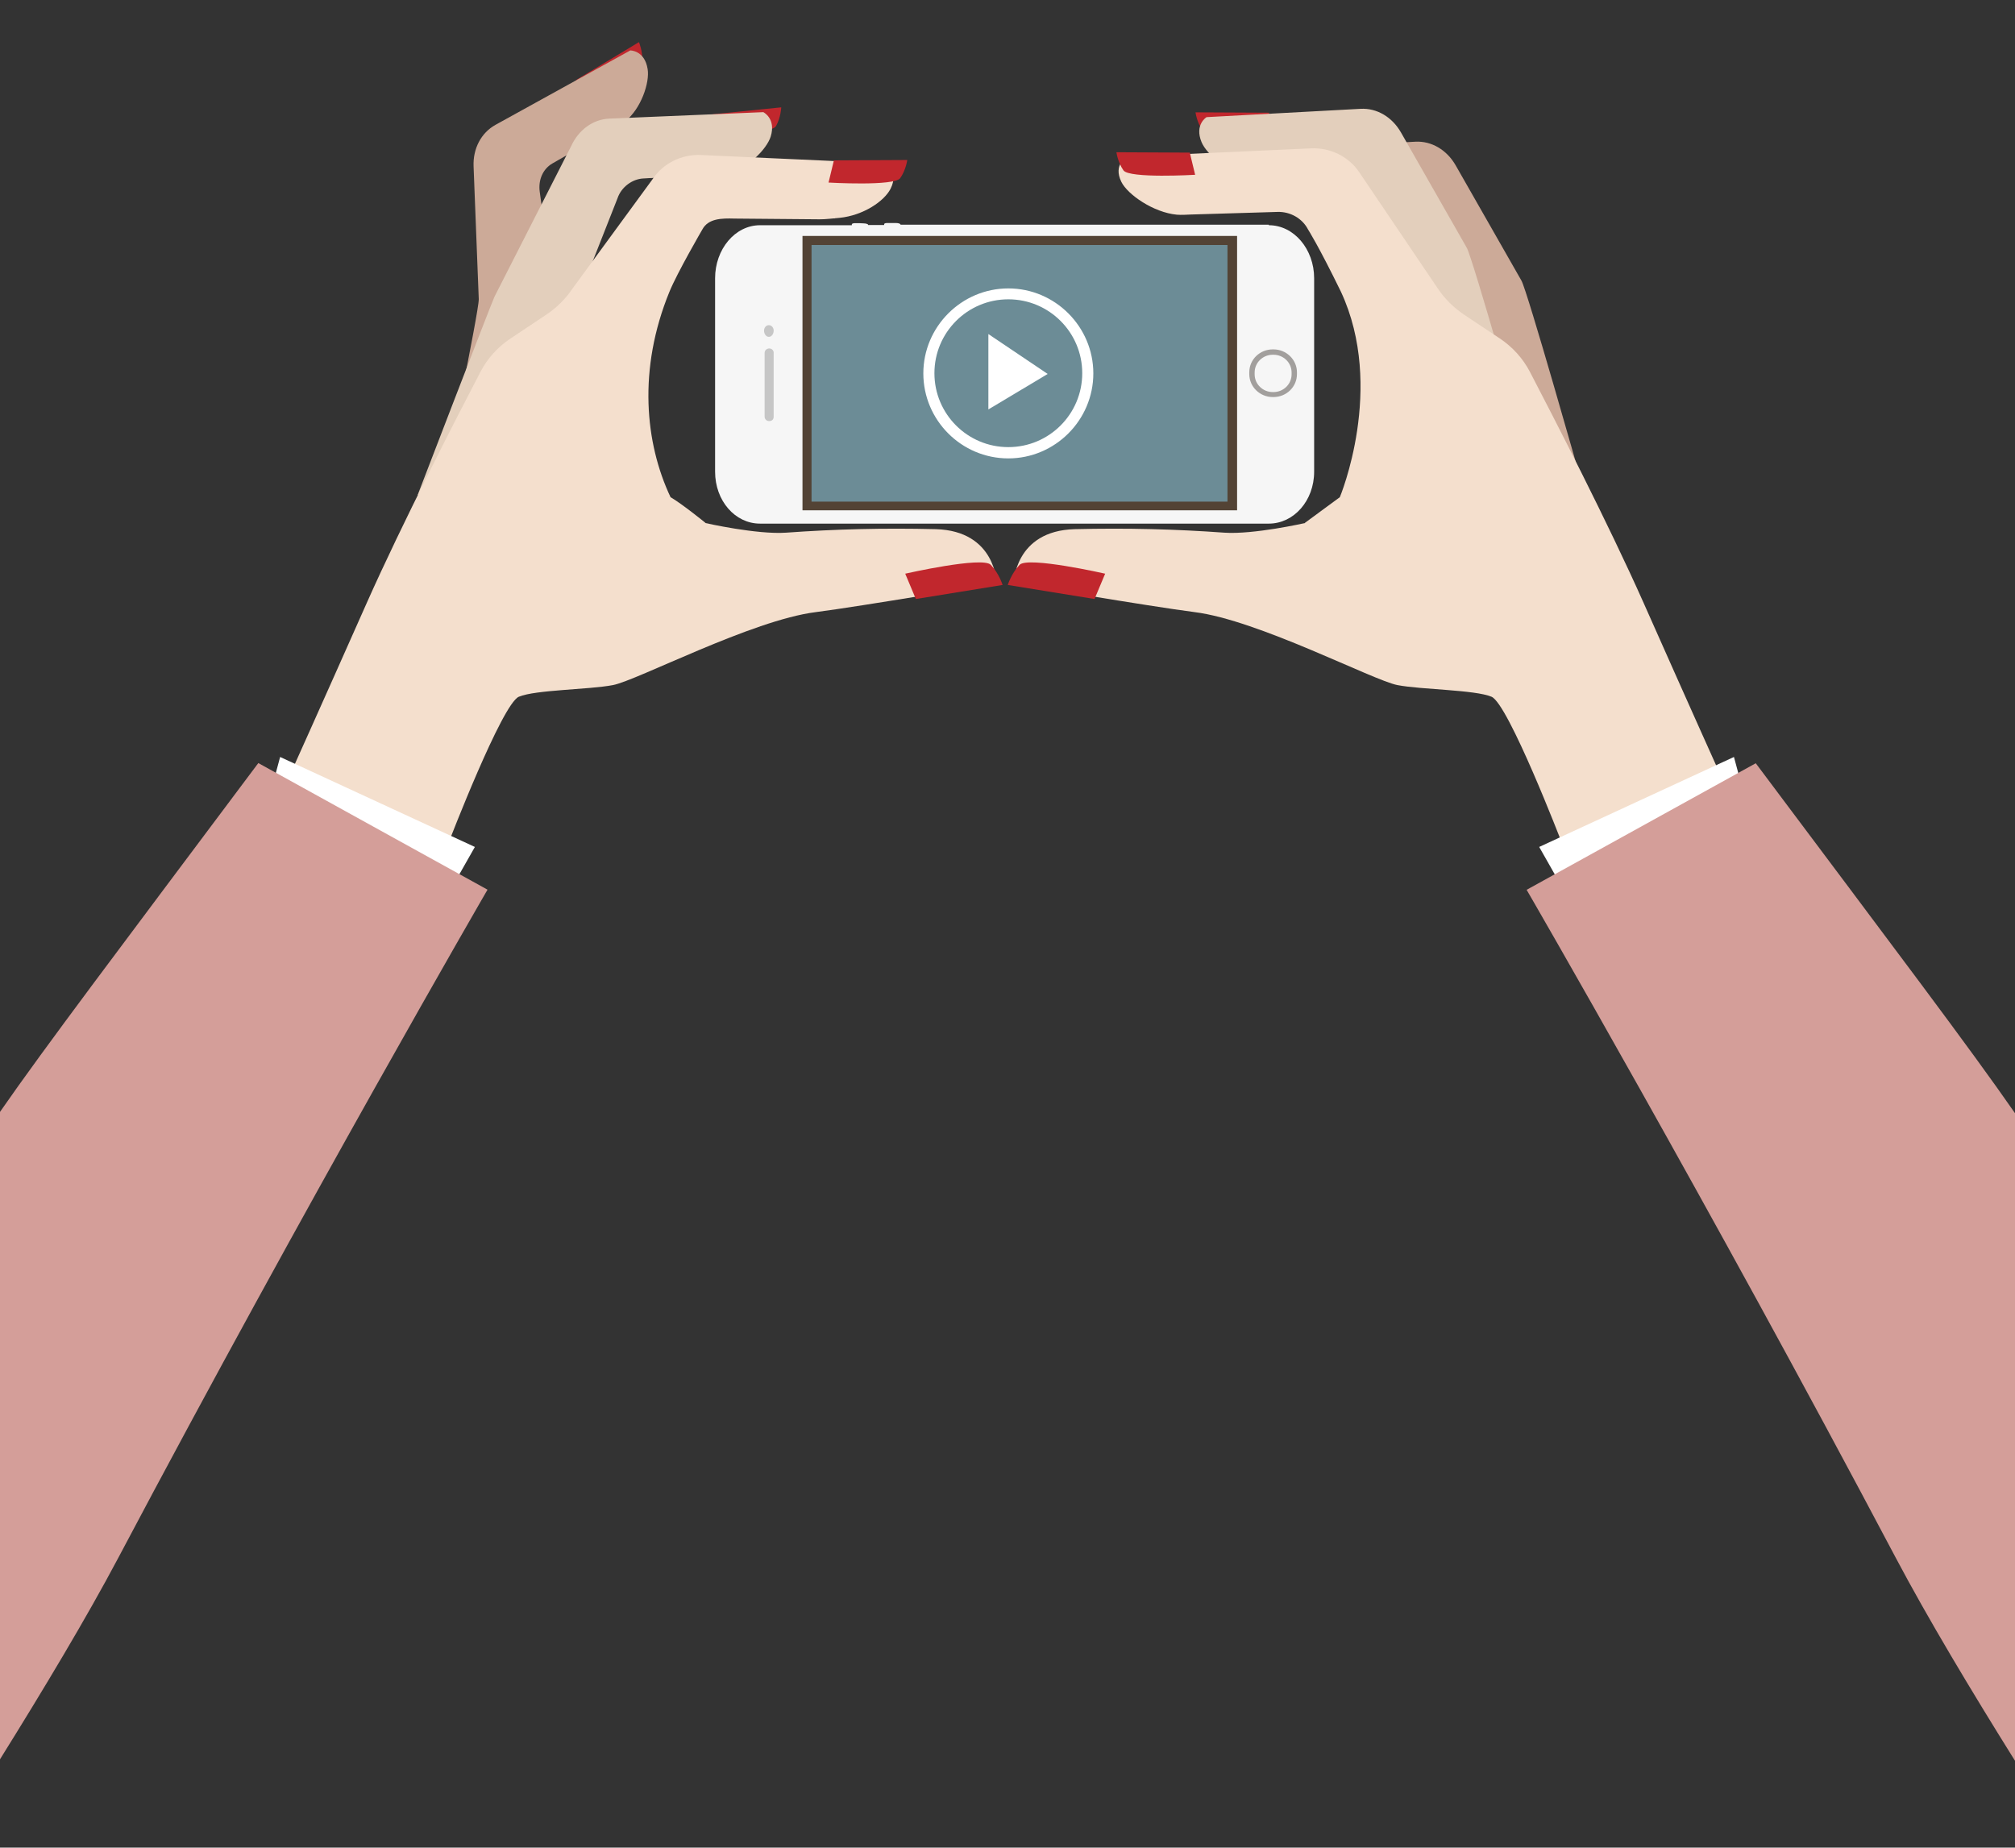 <?xml version="1.0" encoding="UTF-8"?>
<svg id="Layer_1" xmlns="http://www.w3.org/2000/svg" version="1.1" xmlns:xlink="http://www.w3.org/1999/xlink" viewBox="0 0 1090.5 1000">
  <rect x="0" y="0" width="1090.5" height="1000" fill="#333333" stroke="none"/>
  <defs>
    <style>
      .cls-1 {
        fill: url(#linear-gradient);
      }

      .cls-1, .cls-2, .cls-3, .cls-4, .cls-5, .cls-6, .cls-7, .cls-8, .cls-9, .cls-10, .cls-11, .cls-12, .cls-13 {
        stroke-width: 0px;
      }

      .cls-2 {
        fill: #c1272d;
      }

      .cls-14 {
        clip-path: url(#clippath-2);
      }

      .cls-3 {
        fill: #d49e99;
      }

      .cls-4 {
        fill: none;
      }

      .cls-15 {
        clip-path: url(#clippath-1);
      }

      .cls-16 {
        clip-path: url(#clippath-4);
      }

      .cls-5 {
        fill: #6c8c96;
      }

      .cls-6 {
        fill: #f4dfcd;
      }

      .cls-7 {
        fill: #f6f6f6;
      }

      .cls-8 {
        fill: #c6c6c6;
      }

      .cls-17 {
        clip-path: url(#clippath);
      }

      .cls-18 {
        clip-path: url(#clippath-3);
      }

      .cls-9 {
        fill: #a29f9d;
      }

      .cls-10 {
        fill: #534335;
      }

      .cls-11 {
        fill: #fff;
      }

      .cls-19 {
        clip-path: url(#clippath-5);
      }

      .cls-12 {
        fill: #e3cfbc;
      }

      .cls-13 {
        fill: #ccaa98;
      }
    </style>
    <clipPath id="clippath">
      <rect class="cls-4" x="45" width="1000" height="1000" />
    </clipPath>
    <clipPath id="clippath-1">
      <rect class="cls-4" x="45" width="1000" height="1000" />
    </clipPath>
    <clipPath id="clippath-2">
      <rect class="cls-4" x="45" width="1000" height="1000" />
    </clipPath>
    <clipPath id="clippath-3">
      <rect class="cls-4" x="45" width="1000" height="1000" />
    </clipPath>
    <clipPath id="clippath-4">
      <rect class="cls-4" x="45" width="1000" height="1000" />
    </clipPath>
    <clipPath id="clippath-5">
      <path class="cls-4" d="M436.6,117.7c0,0,0,.5-.2.5h15.4c.2,0,0-.4,0-.4-.2-.2-.4-.2-.7-.3-.9-.4-2.3-.4-3.6-.4-1.2,0-2.4-.1-3.6-.1h-3.8c-.2,0-.5,0-.7,0-1.2,0-2.7,0-2.8.7Z" />
    </clipPath>
    <linearGradient id="linear-gradient" x1="28.6" y1="551.1" x2="29.6" y2="551.1" gradientTransform="translate(-94.3 8375) rotate(.7) scale(15 -15)" gradientUnits="userSpaceOnUse">
      <stop offset="0" stop-color="#cfced0" />
      <stop offset="0" stop-color="#cfced0" />
      <stop offset=".2" stop-color="#5b5b5b" />
      <stop offset=".3" stop-color="#0c0d0b" />
      <stop offset=".4" stop-color="#1b1b1a" />
      <stop offset=".5" stop-color="#424241" />
      <stop offset=".8" stop-color="#807e7f" />
      <stop offset="1" stop-color="#b2b0b2" />
      <stop offset="1" stop-color="#dbdbdc" />
    </linearGradient>
  </defs>
  <path class="cls-2" d="M383.3,62l-1.7,12.2s35.8-1.3,38.4-6c2.6-4.7,2.8-10.1,2.8-10.1l-39.5,4Z" />
  <path class="cls-2" d="M311.8,43.4l3.7,11.8s31.7-16.6,32.1-22c.3-5.4-1.8-10.4-1.8-10.4l-34,20.5Z" />
  <path class="cls-2" d="M686.7,61l2.9,12s-35.7,2.1-38.8-2.4c-3.1-4.4-3.8-9.8-3.8-9.8l39.7.2Z" />
  <g>
    <g>
      <g class="cls-17">
        <path class="cls-7" d="M686.6,121.6h-199.3c0-.1,0-.2,0-.2,0-.2-.2-.2-.4-.3-.5-.3-1.4-.4-2.1-.4-.7,0-1.4,0-2.1,0h-2.2c-.7,0-2,0-2,.7,0,0,0,.2,0,.4h-8.7c0,0,0-.2,0-.2,0-.2-.2-.2-.4-.3-.5-.3-1.4-.4-2.1-.4-.7,0-1.4-.1-2.1-.1h-2.2c-.7,0-2,0-2,.7,0,0,0,.2,0,.4h-49.7c-13.5,0-24.3,13-24.3,28.7v104.7c0,15.7,10.8,28.1,24.3,28.1h275.4c13.5,0,24.5-12.4,24.5-28.1v-104.7c0-15.7-10.9-28.7-24.5-28.7" />
      </g>
      <g class="cls-15">
        <path class="cls-13" d="M239.2,265.1s20.1-96.8,19.9-103.2l-2.8-71.8c-.4-9.7,4.1-18.2,11.8-22.5l73-40.3s7.8-.1,9.4,10.1c1.2,7.3-3.6,21.5-12.1,28.2-1.6,1.3-3.8,2.3-5.6,3.4l-33.9,19.5c-5,2.9-7.7,8.8-6.8,15.3l5,36.3,8.9,93.9-66.9,31.1Z" />
      </g>
      <g class="cls-14">
        <path class="cls-12" d="M226,268s39-101.5,41.6-107.4l41.5-81.5c4-8.8,11.8-14.5,20.6-14.9l83.4-3.5s7,3.4,4,13.2c-2.2,7-12.8,17.6-23.4,19.9-2,.4-4.5.4-6.5.5l-39.1,2.3c-5.8.3-11.8,4.5-13.9,10.7l-28.2,71.6,28.5,72.9-108.5,16.1Z" />
      </g>
      <g class="cls-18">
        <path class="cls-13" d="M855.3,258.9s-28.7-101.4-31.9-107l-35.6-62.4c-4.8-8.4-13.1-13.3-21.9-12.8l-83.3,4.5s-6.7,4-2.7,13.6c2.9,6.8,14.5,16.3,25.2,17.6,2.1.2,4.5,0,6.5-.1l39.1-1.4c5.8-.2,11.2,3.4,13.8,9.4l14.9,33.4-.5,110.3,76.4-5Z" />
      </g>
      <g class="cls-16">
        <path class="cls-12" d="M825.7,241.1s-28.7-101.4-31.9-107l-35.6-62.4c-4.8-8.4-13.1-13.3-21.9-12.8l-83.3,4.5s-6.7,4-2.7,13.6c2.9,6.8,14.5,16.3,25.2,17.6,2.1.2,4.5,0,6.5-.1l39.1-1.4c5.8-.2,11.2,3.4,13.8,9.4l14.9,33.4-.5,110.3,76.4-5Z" />
      </g>
    </g>
    <g class="cls-19">
      <polygon class="cls-1" points="436.4 118.2 452 118.4 452.1 116.9 436.5 116.7 436.4 118.2" />
    </g>
    <path class="cls-6" d="M381.8,283.1s27.8,6.3,43.6,5.2c26.4-1.9,52.7-2.6,81-1.9,32.6.9,33,29.3,33,29.3,0,0-73.8,12.5-97.9,15.6-34.5,4.3-96.7,37-109.8,39.5-13.1,2.5-41.8,2.5-50.9,6.3s-37.9,78.7-37.9,78.7l-87.5-33s18.3-40.6,43.1-96.5c19.2-43.2,49-101,61.5-125,3.8-7.3,9.4-13.5,16.3-18.1l19.2-12.8c5.7-3.8,10.6-8.6,14.4-14.3l43.4-59.3c5.7-8.5,15.7-13.4,26.1-12.9l99.4,4.5s8,4,3.2,13.7c-3.4,6.8-14.8,14.5-27.6,15.8-2.5.2-8.4.9-10.9.8l-46-.4c-6.9-.2-14.2-.1-17.4,5.9,0,0-13.5,23.2-17.8,33.7-17.2,42-13.2,82,.6,111.2,6.1,3.5,18.9,13.9,18.9,13.9" />
    <path class="cls-2" d="M495.6,324.1l-5.7-13.6s41.8-9.5,46.3-4.8c4.5,4.7,6.4,10.9,6.4,10.9l-46.9,7.6Z" />
    <path class="cls-2" d="M451.3,86.8l-2.9,12s35.7,2.1,38.8-2.4c3.1-4.4,3.8-9.8,3.8-9.8l-39.7.2Z" />
    <path class="cls-6" d="M706.2,283.1s-27.8,6.3-43.6,5.2c-26.4-1.9-52.7-2.6-81-1.9-32.6.9-33,29.3-33,29.3,0,0,73.8,12.5,97.9,15.6,34.5,4.3,96.7,37,109.8,39.5s41.8,2.5,50.9,6.3c9.1,3.8,37.9,78.7,37.9,78.7l87.5-33s-18.3-40.6-43.1-96.5c-19.2-43.2-49-101-61.5-125-3.8-7.3-9.4-13.5-16.3-18.1l-19.2-12.8c-5.7-3.8-10.6-8.6-14.4-14.3l-42.5-62.9c-5.7-8.5-15.7-13.4-26.1-12.9l-99.4,4.5s-8,4-3.2,13.7c3.4,6.8,17.3,16.5,30,17.7,2.5.2,5.3,0,7.8-.1l46.7-1.4c6.9-.2,13.4,3.5,16.5,9.5,0,0,5.6,8.7,17.8,33.7,24.2,52-.6,111.2-.6,111.2l-18.9,13.9Z" />
    <rect class="cls-10" x="434.3" y="127.7" width="235.2" height="148.5" />
    <path class="cls-8" d="M416.3,188.6c-1.4,0-2.5,1.1-2.5,2.4v34.5c0,1.3,1,2.4,2.5,2.4s2.3-.9,2.4-2.1c0,0,0-.2,0-.3v-34.5c0,0,0-.2,0-.3-.1-1.2-1.1-2.1-2.4-2.1" />
    <path class="cls-8" d="M416.2,176h-.2c-1.5,0-2.5,1.5-2.5,2.9v.2c0,1.4,1,3.2,2.5,3.2h.2c1.5,0,2.5-1.8,2.5-3.2v-.2c0-1.4-1-2.9-2.5-2.9" />
    <path class="cls-9" d="M689.2,214.9h-.4c-7,0-12.7-5.6-12.7-12.4v-1c0-6.9,5.7-12.4,12.7-12.4h.4c7,0,12.7,5.6,12.7,12.4v1c0,6.9-5.7,12.4-12.7,12.4M688.8,192c-5.4,0-9.8,4.3-9.8,9.6v1c0,5.3,4.4,9.6,9.8,9.6h.4c5.4,0,9.8-4.3,9.8-9.6v-1c0-5.3-4.4-9.6-9.8-9.6h-.4Z" />
    <rect class="cls-5" x="439.2" y="132.6" width="225.1" height="138.9" />
    <path class="cls-2" d="M592.4,324.1l5.7-13.6s-41.8-9.5-46.3-4.8c-4.5,4.7-6.4,10.9-6.4,10.9l46.9,7.6Z" />
    <path class="cls-2" d="M643.9,82.6l2.9,12s-35.7,2.1-38.8-2.4c-3.1-4.4-3.8-9.8-3.8-9.8l39.7.2Z" />
    <path class="cls-11" d="M1037.5,778.2l-26.8,4.4c-21.3-49.9-177.7-324.2-177.7-324.2l105.4-48.7,99.1,368.4Z" />
    <path class="cls-11" d="M52.5,778.2l26.8,4.4c21.3-49.9,177.7-324.2,177.7-324.2l-105.4-48.7-99.1,368.4Z" />
    <rect class="cls-4" x="45" y="0" width="1000" height="1000" />
    <rect class="cls-4" x="45" y="22.9" width="1000" height="977.1" />
    <path class="cls-3" d="M263.8,481.5l-124-68.5C64,514.3,24.7,566.2,0,601.8v350.4c23.3-37.4,46.9-76.7,64.1-109.2,102.9-194.4,199.7-361.4,199.7-361.4Z" />
    <path class="cls-3" d="M950.2,413.1l-124,68.5s96.9,167,199.7,361.4c17.3,32.7,41.1,72.4,64.6,110v-350.5c-24.7-35.6-64-87.5-140.3-189.4Z" />
  </g>
  <g>
    <path class="cls-11" d="M545.7,248.1c-25.4,0-46-20.7-46-46s20.7-46,46-46,46,20.7,46,46-20.7,46-46,46M545.7,162c-22.1,0-40,17.9-40,40s17.9,40,40,40,40-17.9,40-40-17.9-40-40-40" />
    <polygon class="cls-11" points="534.9 180.8 534.9 221.6 567 202.4 534.9 180.8" />
  </g>
</svg>